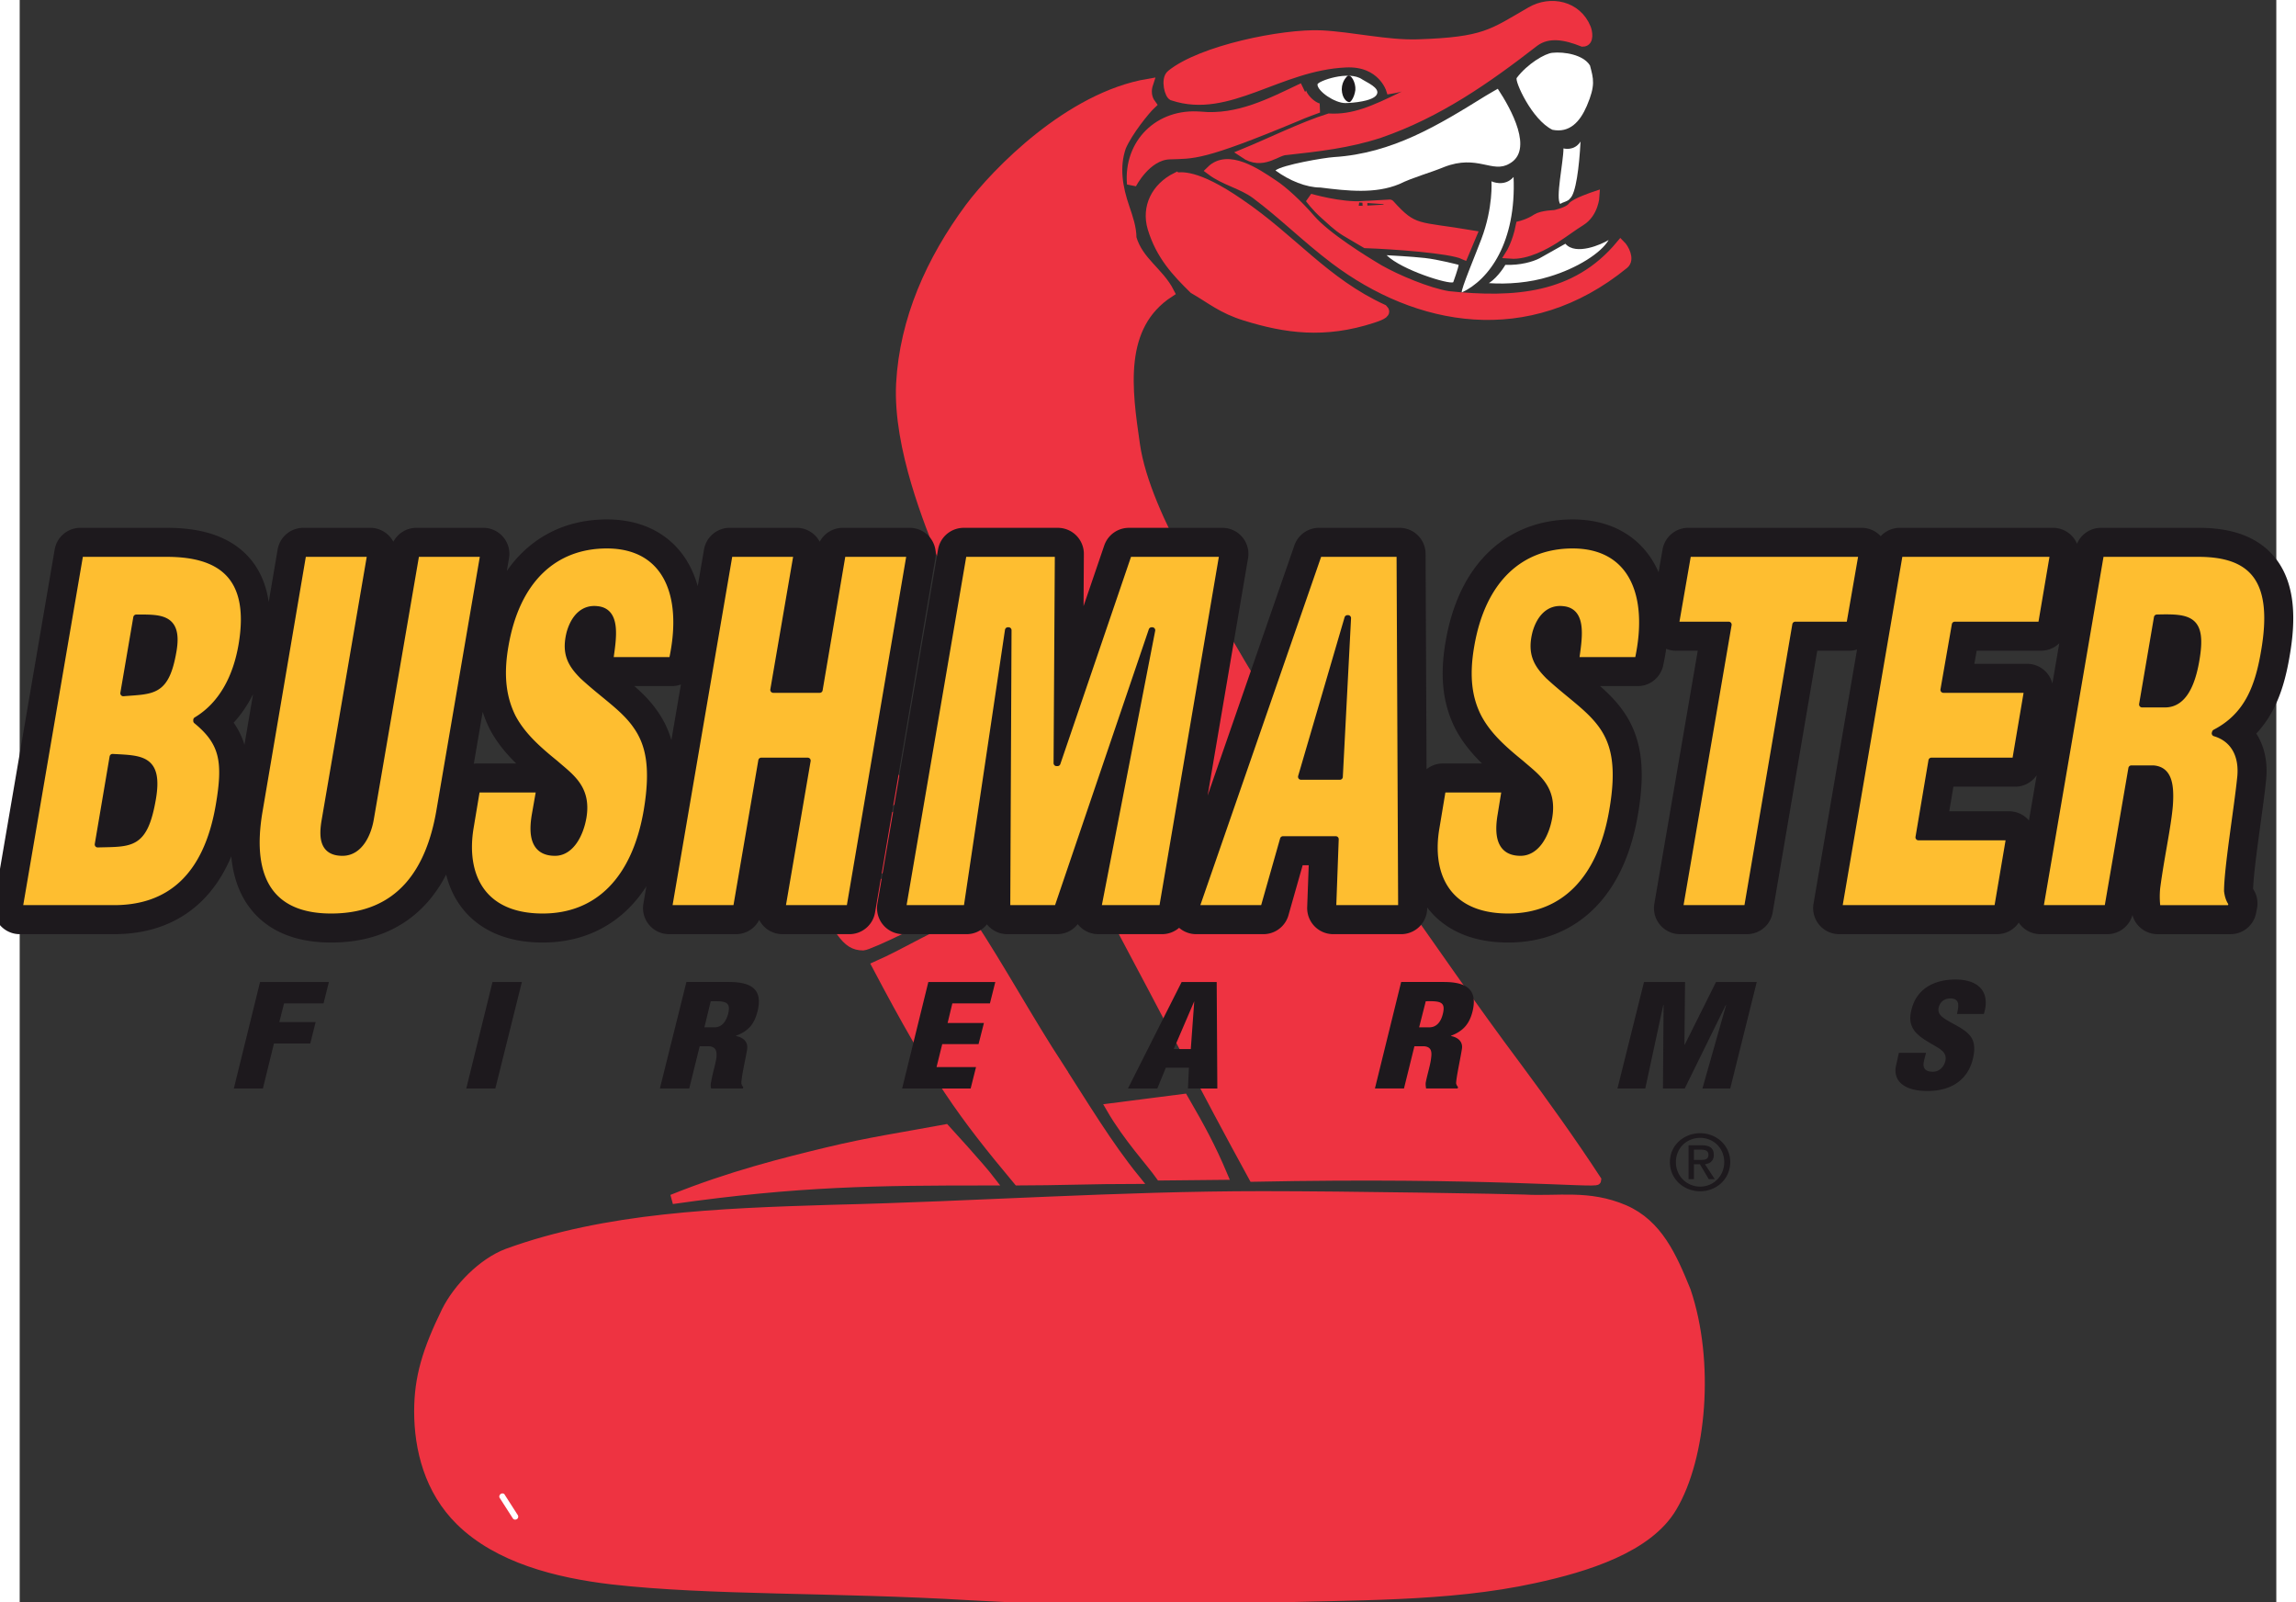 <?xml version="1.0" encoding="UTF-8"?> <svg xmlns="http://www.w3.org/2000/svg" height="1744" viewBox="2.036 -.072 176.457 125.246" width="2500"><rect x="2.036" y="-.072" width="176.457" height="125.246" fill="#333333" stroke="none"/><path d="m70.421 68.571c-1.358.51-2.42 1.577-3.779 1.845-.543.267-1.086 1.407-.37 2.378.568.777 1.013 1.068 1.729 1.068.371 0 5.656-2.402 7.533-3.98.79-1.068-.271-2.379-1.086-2.646-1.335-.534-2.694.801-4.027 1.335zm-5.927-1.335c-.271.533 0 1.845.791 2.111.815.268 7.014-2.767 7.557-3.689.444-.801-.272-1.941-.815-2.136-1.359-.437-6.743 2.645-7.533 3.714zm-2.692-3.957c-.543.243-.469 1.675-.346 1.893.42.801 1.284 1.359 2.692.68 3.63-1.796 6.199-2.986 6.545-3.908.518-2.112-2.445-1.845-3.779-1.578.271-1.068 1.334-1.603 0-2.646-.815-.534-1.087-.606-2.148-.606.321-.729.124-1.238-.148-1.796-.667-1.384-1.333-1.772-2.42-1.505-.815.267-1.481.461-2.272.995-.815.51-1.21 1.238-1.21 2.306.271.752.938.922 1.284 1.311.271.291-.494.801-.42 1.723.074.947.444 1.65 1.408 1.991.642.218.889-.073 1.21.461-.001.266.147.412-.396.679zm3.359 26.724c-3.31.801-7.533 1.845-12.102 3.689 9.903-1.408 16.003-1.456 24.894-1.456-.815-1.068-3.531-4.03-3.531-4.03-3.26.608-5.952.997-9.261 1.797zm34.056 3.423c-11.311 0-22.35.801-33.661 1.067-8.866.267-17.658.606-25.388 3.423-1.927.728-3.853 2.693-4.767 4.515-1.507 3.082-2.148 5.194-2.148 7.84 0 2.913.79 6.165 3.235 8.568 2.964 2.912 7.533 4.077 11.854 4.587 7.631.874 17.485.607 27.981 1.238 7.804.437 14.917.51 22.721.219 7.088-.268 14.596-.049 21.438-1.554 4.05-.874 8.891-2.379 10.768-5.559 2.321-3.884 2.963-11.384 1.086-16.918-1.086-2.67-2.198-5.219-4.84-6.359-2.791-1.189-5.112-.655-7.805-.801-1.161-.048-13.732-.266-20.474-.266z" style="fill-rule:evenodd;clip-rule:evenodd;fill:#ee3341;stroke:#ee3341;stroke-width:.745;stroke-miterlimit:2.613"></path><path clip-rule="evenodd" d="m103.786 2.67c-2.988-.121-9.336 1.166-11.706 3.083-.47.364-.124 1.675.148 1.675 4.321 1.432 8.224-2.354 13.484-2.598 2.84-.146 3.531 2.063 3.531 2.063 1.654-.267 3.26-1.141 3.26-1.141 0 .364-1.433 1.408-2.247 1.675-2.371 1.165-3.927 1.844-5.829 1.748-2.024.631-4.741 1.966-6.643 2.743 1.457.995 2.519-.243 3.31-.243 2.42-.267 4.864-.534 7.285-1.334 4.568-1.578 8.348-4.224 12.102-7.136 1.086-.801 2.444-.534 3.778 0 .543 0 .37-.825.271-1.068-.716-1.772-2.767-2.209-4.322-1.311-3.037 1.748-3.581 2.379-8.866 2.549-2.419.072-5.112-.583-7.556-.705z" fill="#ee3341" fill-rule="evenodd"></path><path d="m103.786 2.67c-2.988-.121-9.336 1.166-11.706 3.083-.47.364-.124 1.675.148 1.675 4.321 1.432 8.224-2.354 13.484-2.598 2.84-.146 3.531 2.063 3.531 2.063 1.654-.267 3.26-1.141 3.26-1.141 0 .364-1.433 1.408-2.247 1.675-2.371 1.165-3.927 1.844-5.829 1.748-2.024.631-4.741 1.966-6.643 2.743 1.457.995 2.519-.243 3.31-.243 2.42-.267 4.864-.534 7.285-1.334 4.568-1.578 8.348-4.224 12.102-7.136 1.086-.801 2.444-.534 3.778 0 .543 0 .37-.825.271-1.068-.716-1.772-2.767-2.209-4.322-1.311-3.037 1.748-3.581 2.379-8.866 2.549-2.419.072-5.112-.583-7.556-.705" fill="none" stroke="#ee3341" stroke-miterlimit="2.613" stroke-width=".745"></path><g clip-rule="evenodd" fill-rule="evenodd"><path d="m94.377 9.03c-3.235-.291-5.656 2.112-5.384 5.292 0 0 1.136-2.233 2.939-2.306 1.877-.073 2.421.17 9.978-2.985.469-.218 1.68-.655 1.68-.655-.791-.218-1.655-1.383-1.211-1.602-2.544 1.212-5.038 2.523-8.002 2.256zm-1.902 4.757c-1.605.801-2.346 2.354-1.876 3.957.642 2.136 1.876 3.446 3.235 4.781 1.358.777 2.223 1.554 4.051 2.112 3.136.971 6.174 1.408 9.952.17.815-.267 1.087-.437.815-.704-4.594-2.112-7.112-5.485-11.237-8.277-3.482-2.403-4.644-2.039-4.94-2.039zm7.557.534c-1.309-.874-3.507-2.379-4.841-1.068 1.063.801 2.421 1.068 3.482 1.845 2.148 1.602 3.951 3.422 6.198 5.122 6.446 4.854 15.065 6.529 22.623.364.469-.388 0-1.238-.271-1.505-3.508 4.224-8.348 4.515-13.484 3.981-1.605-.267-4.026-1.287-5.385-2.063-1.234-.729-4.173-2.549-5.384-3.957-.987-1.141-2.148-2.209-2.938-2.719z" fill="#ee3341" stroke="#ee3341" stroke-miterlimit="2.613" stroke-width=".745"></path><path d="m107.046 16.021c-1.704.121-4.124-.583-4.124-.583s.469.655 1.161 1.262c.395.339.963.922 1.604 1.311.766.461 1.605.947 1.605.947 2.124.073 6.594.388 7.656.874l.642-1.529c-4.297-.729-4.52-.292-6.421-2.403.001-.001-.789.048-2.123.121zm15.016.703s-.988.024-1.407.292c-.568.389-1.26.558-1.26.558-.271 1.384-.791 2.209-.791 2.209 1.285.097 2.767-.752 3.458-1.189.864-.558 1.383-.971 2.05-1.383 1.013-.631 1.087-1.942 1.087-1.942s-1.531.51-1.754.825c-.297.412-1.383.63-1.383.63zm-51.123 13.205c-.247 5.024 2.297 11.068 3.235 13.496 2.42 6.165 7.286 16.481 9.607 20.874 2.47 4.66 3.038 5.656 4.396 8.229 3.482 6.505 6.545 12.524 10.323 19.418 18.127-.363 26.845.51 26.845.243-1.901-2.913-4.124-6.02-6.198-8.812-3.581-4.781-6.644-9.271-11.312-15.874-2.667-3.811-7.532-10.85-11.039-16.942-1.062-1.845-6.717-10.146-7.532-15.875-.618-4.272-1.358-9.272 2.691-11.894-.814-1.602-2.42-2.403-2.963-4.248 0-.801-.271-1.578-.543-2.379-.543-1.578-.815-3.18-.271-4.757.519-1.214 1.902-2.913 2.346-3.326-.124-.169-.519-.728-.222-1.626-6.199 1.043-11.929 6.966-13.979 9.709-3.037 4.103-5.112 8.739-5.384 13.764zm12.398 53.447c-2.47-3.786-4.569-7.67-7.014-11.384-2.593.898-4.84 2.379-7.261 3.447 4.619 8.763 6.742 11.65 11.04 16.797 2.963 0 5.927-.122 9.163-.122-2.149-2.645-4.051-5.824-5.928-8.738zm4.026 3.181c1.333 2.306 3.161 4.271 3.877 5.291l4.865-.049c-.914-2.16-1.729-3.665-3.063-5.971z" fill="#ee3341" stroke="#ee3341" stroke-miterlimit="2.613" stroke-width=".745"></path><path d="m40.909 118.694c.099-.049.148-.194.074-.316l-1.013-1.578c-.05-.121-.198-.146-.321-.073-.099.073-.148.219-.074.315l1.012 1.578a.223.223 0 0 0 .322.074z" fill="#fff"></path></g><path d="m52.813 70.925 4.741-27.695h5.236l-1.828 10.631h3.631l1.803-10.631h5.235l-4.717 27.695h-5.235l1.975-11.529h-3.631l-1.975 11.529z" style="fill:none;stroke:#fff;stroke-width:2.795;stroke-linecap:round;stroke-linejoin:round;stroke-miterlimit:2.613"></path><g clip-rule="evenodd" fill-rule="evenodd"><path d="m71.112 70.925 4.742-27.695h7.36l-.099 16.36h.074l5.582-16.36h7.31l-4.717 27.695h-4.989l4.223-21.724h-.049l-7.385 21.724h-3.902l.099-21.724h-.049l-3.235 21.724zm34.798-22.671h-.05l-3.63 12.403h3.037zm-11.879 22.671 9.606-27.695h6.298l.124 27.695h-5.311l.198-5.389h-4.125l-1.531 5.389z" style="fill:#fff;stroke:#fff;stroke-width:2.795;stroke-linecap:round;stroke-linejoin:round;stroke-miterlimit:2.613"></path><path d="m132.953 90.61v-.801h.543c.271 0 .593.049.593.389 0 .412-.321.412-.667.412zm0 .34h.469l.691 1.165h.47l-.766-1.165c.395-.049.691-.267.691-.728 0-.534-.321-.753-.938-.753h-1.037v2.646h.42zm.493 2.112c1.26 0 2.347-.947 2.347-2.282 0-1.311-1.087-2.257-2.347-2.257-1.284 0-2.37.946-2.37 2.257 0 1.335 1.086 2.282 2.37 2.282zm-1.901-2.282c0-1.092.84-1.893 1.901-1.893 1.037 0 1.877.801 1.877 1.893 0 1.093-.84 1.918-1.877 1.918-1.061 0-1.901-.825-1.901-1.918zm-112.765-5.753 2.05-8.325h5.384l-.42 1.674h-3.087l-.37 1.457h2.84l-.42 1.675h-2.84l-.864 3.519zm18.177 0 2.05-8.325h2.297l-2.075 8.325zm18.251-3.301h.741c.519.049.618.364.568.898-.074.51-.297 1.189-.42 1.918-.05.169-.025.315 0 .484h2.494l.025-.121c-.099-.072-.124-.17-.148-.291 0-.534.346-1.966.445-2.621.099-.583-.248-.947-.865-1.068v-.024c1.062-.389 1.458-1.02 1.68-1.894.42-1.65-.371-2.306-2.223-2.306h-3.334l-2.075 8.325h2.297zm.864-3.519c1.136-.024 1.605.024 1.358.995-.148.51-.42 1.044-1.087 1.044h-.766zm14.967 6.82 2.049-8.325h5.236l-.42 1.674h-2.939l-.37 1.53h2.84l-.42 1.65h-2.84l-.445 1.797h3.087l-.42 1.674zm19.954 0 .667-1.626h1.803l-.074 1.626h2.297l-.05-8.325h-2.741l-4.198 8.325zm2.618-3.082h-1.334l1.605-3.738zm17.486-.219h.766c.519.049.617.364.543.898-.05.51-.271 1.189-.42 1.918-.024.169 0 .315.024.484h2.47l.025-.121a.537.537 0 0 1 -.148-.291c.024-.534.346-1.966.444-2.621.123-.583-.247-.947-.84-1.068v-.024c1.037-.389 1.457-1.02 1.68-1.894.396-1.65-.37-2.306-2.248-2.306h-3.333l-2.051 8.325h2.272zm.888-3.519c1.111-.024 1.58.024 1.334.995-.124.51-.42 1.044-1.063 1.044h-.79zm14.991 6.82 2.075-8.325h3.21l-.049 4.903h.024l2.446-4.903h3.185l-2.074 8.325h-2.174l1.853-6.529h-.025l-3.211 6.529h-1.704l.05-6.529h-.025l-1.408 6.529zm24.128-2.791-.148.583c-.123.485-.049.897.691.897.52 0 .865-.412.964-.825.173-.703-.444-.971-.964-1.286-.592-.34-1.11-.655-1.432-1.068-.321-.437-.444-.922-.247-1.675.37-1.553 1.679-2.354 3.433-2.354 2 0 2.717 1.142 2.223 2.694h-2.099c.099-.485.296-1.165-.445-1.213-.469-.024-.79.193-.938.558-.197.51.05.776.445 1.044.74.461 1.407.729 1.827 1.165.42.412.593.971.346 1.99-.396 1.578-1.654 2.476-3.531 2.476-2.1 0-2.741-.995-2.445-2.087l.197-.898h2.123z" fill="#1d191d"></path><path d="m10.137 54.128c2.321-.194 3.359 0 3.927-3.301.469-2.718-1.062-2.621-2.914-2.621zm-2.001 11.821c2.618-.072 3.68.146 4.322-3.592.543-3.204-.963-3.131-3.161-3.253zm-6.1 4.976 4.742-27.695h6.767c3.976 0 6.792 1.578 5.828 7.161-.42 2.427-1.506 4.612-3.532 5.825v.073c2.075 1.699 2.346 3.18 1.753 6.626-.963 5.607-3.927 8.01-8.174 8.01zm22.177-27.695h5.236l-3.581 20.898c-.223 1.335-.099 2.476 1.408 2.476 1.358 0 2.025-1.48 2.222-2.67l3.557-20.704h5.235l-3.433 20.049c-.791 4.684-3.112 8.301-8.471 8.301-4.42 0-6.569-2.622-5.581-8.301zm18.449 18.423-.346 1.966c-.272 1.578-.099 2.985 1.581 2.985 1.21 0 1.976-1.358 2.223-2.767.395-2.33-1.013-3.204-2.198-4.248-1.408-1.141-2.593-2.209-3.334-3.617-.691-1.408-.988-3.107-.568-5.534.889-5.219 3.877-7.864 7.928-7.864 4.544 0 6.224 3.762 5.087 8.957h-4.816c.222-1.626.642-3.835-1.037-3.981-1.062-.121-1.803.631-2.149 1.845-.419 1.651.124 2.5 1.013 3.398 1.679 1.553 3.235 2.5 4.198 3.908.988 1.408 1.383 3.252.815 6.626-.914 5.315-3.803 8.253-8.125 8.253-4.791 0-6.248-3.301-5.631-6.967l.494-2.961h4.865zm10.151 9.272 4.741-27.695h5.236l-1.828 10.631h3.631l1.803-10.631h5.235l-4.717 27.695h-5.235l1.975-11.529h-3.631l-1.975 11.529zm18.299 0 4.742-27.695h7.36l-.099 16.36h.074l5.582-16.36h7.31l-4.717 27.695h-4.989l4.223-21.724h-.049l-7.385 21.724h-3.902l.099-21.724h-.049l-3.235 21.724zm34.798-22.671h-.05l-3.63 12.403h3.037zm-11.879 22.671 9.606-27.695h6.298l.124 27.695h-5.311l.198-5.389h-4.125l-1.531 5.389zm24.128-9.272-.32 1.966c-.272 1.578-.1 2.985 1.556 2.985 1.234 0 2-1.358 2.247-2.767.396-2.33-1.013-3.204-2.198-4.248-1.407-1.141-2.593-2.209-3.334-3.617-.716-1.408-.987-3.107-.567-5.534.889-5.219 3.877-7.864 7.928-7.864 4.544 0 6.223 3.762 5.087 8.957h-4.815c.222-1.626.642-3.835-1.037-3.981-1.063-.121-1.804.631-2.149 1.845-.42 1.651.124 2.5 1.013 3.398 1.68 1.553 3.211 2.5 4.198 3.908.988 1.408 1.383 3.252.791 6.626-.914 5.315-3.779 8.253-8.125 8.253-4.792 0-6.249-3.301-5.606-6.967l.494-2.961h4.837zm14.349-18.423h13.558l-.962 5.534h-4.224l-3.778 22.161h-5.236l3.803-22.161h-4.124zm11.805 27.695 4.742-27.695h11.978l-.938 5.534h-6.742l-.89 5.097h6.545l-.939 5.535h-6.545l-1.012 5.995h7.088l-.939 5.534zm23.684-15.923h1.803c1.507 0 2.148-1.724 2.445-3.447.568-3.277-.519-3.423-3.087-3.35zm-2.717 15.923h-5.235l4.741-27.695h7.632c4.297 0 6.075 2.136 5.112 7.646-.494 2.937-1.408 5.049-3.828 6.311l-.024.073c1.407.413 2.223 1.675 1.976 3.593-.223 2.209-1.013 6.966-1.013 8.738.049.388.148.704.346.971l-.074.364h-5.705a6.865 6.865 0 0 1 -.024-1.603c.321-2.427.84-4.709.987-6.408.124-1.699-.099-2.815-1.284-2.913h-1.729z" style="fill:#fff;stroke:#1d191d;stroke-width:4.072;stroke-linecap:round;stroke-linejoin:round;stroke-miterlimit:2.613"></path><path d="m10.137 54.128c2.321-.194 3.359 0 3.927-3.301.469-2.718-1.062-2.621-2.914-2.621zm-2.001 11.821c2.618-.072 3.68.146 4.322-3.592.543-3.204-.963-3.131-3.161-3.253zm-6.1 4.976 4.742-27.695h6.767c3.976 0 6.792 1.578 5.828 7.161-.42 2.427-1.506 4.612-3.532 5.825v.073c2.075 1.699 2.346 3.18 1.753 6.626-.963 5.607-3.927 8.01-8.174 8.01zm22.177-27.695h5.236l-3.581 20.898c-.223 1.335-.099 2.476 1.408 2.476 1.358 0 2.025-1.48 2.222-2.67l3.557-20.704h5.235l-3.433 20.049c-.791 4.684-3.112 8.301-8.471 8.301-4.42 0-6.569-2.622-5.581-8.301zm18.449 18.423-.346 1.966c-.272 1.578-.099 2.985 1.581 2.985 1.21 0 1.976-1.358 2.223-2.767.395-2.33-1.013-3.204-2.198-4.248-1.408-1.141-2.593-2.209-3.334-3.617-.691-1.408-.988-3.107-.568-5.534.889-5.219 3.877-7.864 7.928-7.864 4.544 0 6.224 3.762 5.087 8.957h-4.816c.222-1.626.642-3.835-1.037-3.981-1.062-.121-1.803.631-2.149 1.845-.419 1.65.124 2.5 1.013 3.398 1.679 1.553 3.235 2.5 4.198 3.908.988 1.408 1.383 3.252.815 6.626-.914 5.315-3.803 8.253-8.125 8.253-4.791 0-6.248-3.301-5.631-6.967l.494-2.961h4.865zm10.151 9.272 4.741-27.695h5.236l-1.828 10.631h3.631l1.803-10.631h5.235l-4.717 27.695h-5.235l1.975-11.529h-3.631l-1.975 11.529zm18.299 0 4.742-27.695h7.36l-.099 16.36h.074l5.582-16.36h7.31l-4.717 27.695h-4.989l4.223-21.724h-.049l-7.385 21.724h-3.902l.099-21.724h-.049l-3.235 21.724zm34.798-22.671h-.05l-3.63 12.403h3.037zm-11.879 22.671 9.606-27.695h6.298l.124 27.695h-5.311l.198-5.389h-4.125l-1.531 5.389zm24.128-9.272-.32 1.966c-.272 1.578-.1 2.985 1.556 2.985 1.234 0 2-1.358 2.247-2.767.396-2.33-1.013-3.204-2.198-4.248-1.407-1.141-2.593-2.209-3.334-3.617-.716-1.408-.987-3.107-.567-5.534.889-5.219 3.877-7.864 7.928-7.864 4.544 0 6.223 3.762 5.087 8.957h-4.815c.222-1.626.642-3.835-1.037-3.981-1.063-.121-1.804.631-2.149 1.845-.42 1.65.124 2.5 1.013 3.398 1.68 1.553 3.211 2.5 4.198 3.908.988 1.408 1.383 3.252.791 6.626-.914 5.315-3.779 8.253-8.125 8.253-4.792 0-6.249-3.301-5.606-6.967l.494-2.961h4.837zm14.349-18.423h13.558l-.962 5.534h-4.224l-3.778 22.161h-5.236l3.803-22.161h-4.124zm11.805 27.695 4.742-27.695h11.978l-.938 5.534h-6.742l-.89 5.097h6.545l-.939 5.535h-6.545l-1.012 5.995h7.088l-.939 5.534zm23.684-15.923h1.803c1.507 0 2.148-1.724 2.445-3.447.568-3.277-.519-3.423-3.087-3.35zm-2.717 15.923h-5.235l4.741-27.695h7.632c4.297 0 6.075 2.136 5.112 7.646-.494 2.937-1.408 5.049-3.828 6.311l-.024.073c1.407.413 2.223 1.675 1.976 3.593-.223 2.209-1.013 6.966-1.013 8.738.049.388.148.704.346.971l-.074.364h-5.705a6.865 6.865 0 0 1 -.024-1.603c.321-2.427.84-4.709.987-6.408.124-1.699-.099-2.815-1.284-2.913h-1.729z" fill="#febe30"></path></g><path d="m10.137 54.128c2.321-.194 3.359 0 3.927-3.301.469-2.718-1.062-2.621-2.914-2.621zm-2.001 11.821c2.618-.072 3.68.146 4.322-3.592.543-3.204-.963-3.131-3.161-3.253zm-6.1 4.976 4.742-27.695h6.767c3.976 0 6.792 1.578 5.828 7.161-.42 2.427-1.506 4.612-3.532 5.825v.073c2.075 1.699 2.346 3.18 1.753 6.626-.963 5.607-3.927 8.01-8.174 8.01zm22.177-27.695h5.236l-3.581 20.898c-.222 1.335-.099 2.476 1.408 2.476 1.358 0 2.025-1.48 2.223-2.67l3.557-20.704h5.235l-3.433 20.049c-.791 4.684-3.112 8.301-8.471 8.301-4.42 0-6.569-2.622-5.581-8.301zm18.449 18.423-.346 1.966c-.272 1.578-.099 2.985 1.581 2.985 1.21 0 1.976-1.358 2.223-2.767.395-2.33-1.013-3.204-2.198-4.248-1.408-1.141-2.593-2.209-3.334-3.617-.691-1.408-.988-3.107-.568-5.534.889-5.219 3.877-7.864 7.928-7.864 4.544 0 6.224 3.762 5.087 8.957h-4.816c.222-1.626.642-3.835-1.037-3.981-1.062-.121-1.803.631-2.149 1.845-.419 1.65.124 2.5 1.013 3.398 1.679 1.553 3.235 2.5 4.198 3.908.988 1.408 1.383 3.252.815 6.626-.914 5.315-3.803 8.253-8.125 8.253-4.791 0-6.248-3.301-5.631-6.967l.494-2.961h4.865zm10.151 9.272 4.742-27.695h5.235l-1.828 10.631h3.63l1.803-10.631h5.236l-4.717 27.695h-5.235l1.975-11.53h-3.63l-1.976 11.53zm18.299 0 4.742-27.695h7.359l-.099 16.36h.075l5.581-16.36h7.311l-4.718 27.695h-4.988l4.223-21.724h-.049l-7.385 21.724h-3.902l.099-21.724h-.049l-3.235 21.724zm34.798-22.671h-.05l-3.63 12.403h3.037zm-11.879 22.671 9.606-27.695h6.298l.124 27.695h-5.311l.198-5.389h-4.125l-1.531 5.389zm24.128-9.272-.32 1.966c-.272 1.578-.1 2.985 1.556 2.985 1.234 0 2-1.358 2.247-2.767.396-2.33-1.013-3.204-2.198-4.248-1.407-1.141-2.593-2.209-3.334-3.617-.716-1.408-.987-3.107-.567-5.534.889-5.219 3.877-7.864 7.928-7.864 4.544 0 6.223 3.762 5.087 8.957h-4.815c.222-1.626.642-3.835-1.038-3.981-1.062-.121-1.803.631-2.148 1.845-.42 1.65.124 2.5 1.013 3.398 1.68 1.553 3.211 2.5 4.198 3.908.988 1.408 1.383 3.252.79 6.626-.913 5.315-3.778 8.253-8.124 8.253-4.792 0-6.249-3.301-5.606-6.967l.494-2.961h4.837zm14.349-18.423h13.559l-.963 5.534h-4.224l-3.778 22.161h-5.235l3.803-22.161h-4.124zm11.805 27.695 4.741-27.695h11.979l-.938 5.534h-6.742l-.89 5.097h6.545l-.938 5.534h-6.545l-1.013 5.996h7.088l-.938 5.534zm23.684-15.923h1.803c1.507 0 2.148-1.724 2.445-3.447.568-3.277-.519-3.422-3.087-3.35zm-2.717 15.923h-5.235l4.741-27.695h7.632c4.297 0 6.075 2.136 5.112 7.646-.494 2.937-1.408 5.049-3.828 6.311l-.024.073c1.407.413 2.223 1.675 1.976 3.593-.223 2.209-1.013 6.966-1.013 8.738.049.389.148.704.346.971l-.074.364h-5.705a6.865 6.865 0 0 1 -.024-1.603c.321-2.427.84-4.709.987-6.408.124-1.699-.099-2.815-1.284-2.913h-1.729z" style="fill:none;stroke:#1d191d;stroke-width:.466;stroke-linecap:round;stroke-linejoin:round;stroke-miterlimit:2.613"></path><path clip-rule="evenodd" d="m104.799 12.209c-.766.049-4.025.607-4.569 1.044 1.087.801 2.42 1.335 3.507 1.335 2.149.267 4.298.51 6.175-.267 1.086-.534 2.396-.874 3.507-1.335 2.618-1.02 3.778.534 5.112-.267 1.901-1.044.147-4.248-.914-5.85 0 0-.396.219-.963.559-3.681 2.281-7.261 4.49-11.855 4.781zm19.781-4.004c.692-1.626.52-2.112.247-3.155-.519-.85-2.024-1.092-2.938-.995-.568.048-1.951.85-2.791 1.966-.173.219 1.161 3.252 2.791 4.054 1.334.266 2.148-.608 2.691-1.87zm-18.892-.219c.543 0 2.223-.146 2.47-.68.271-.51-.814-.947-1.136-1.165-1.063-.752-3.507.146-3.507.388 0 .535 1.357 1.457 2.173 1.457z" fill="#fff" fill-rule="evenodd"></path><path clip-rule="evenodd" d="m106.009 7.914c.123 0 .396-.389.47-.947.049-.583-.347-1.262-.593-1.117 0 0-.47.364-.47 1.068.024.704.396.996.593.996z" fill="#1d191d" fill-rule="evenodd"></path><path clip-rule="evenodd" d="m117.122 14.103s.148 2.039-.79 4.515c-.444 1.189-1.605 3.932-1.531 4.175 2.148-.995 4.272-3.932 4.05-9.029-.716.824-1.729.339-1.729.339zm5.631-2.573c0 1.043-.642 3.956-.247 4.344.173-.146.617-.194.766-.437.444-.364.716-2.452.815-4.442-.494.778-1.334.535-1.334.535zm-10.842 8.568c-1.111-.121-2.643-.194-2.988-.218 1.186 1.165 4.89 2.306 5.211 2.111 0 0 .42-1.165.42-1.359 0 0-1.556-.412-2.643-.534zm6.298.534s-.519.922-1.284 1.432c1.433.098 3.161-.024 4.717-.509 2.198-.656 4.075-1.869 4.643-2.864-.543.34-2.568 1.238-3.383.292 0 0-1.457.825-2.025 1.141-.52.266-1.508.557-2.668.508z" fill="#fff" fill-rule="evenodd"></path></svg> 